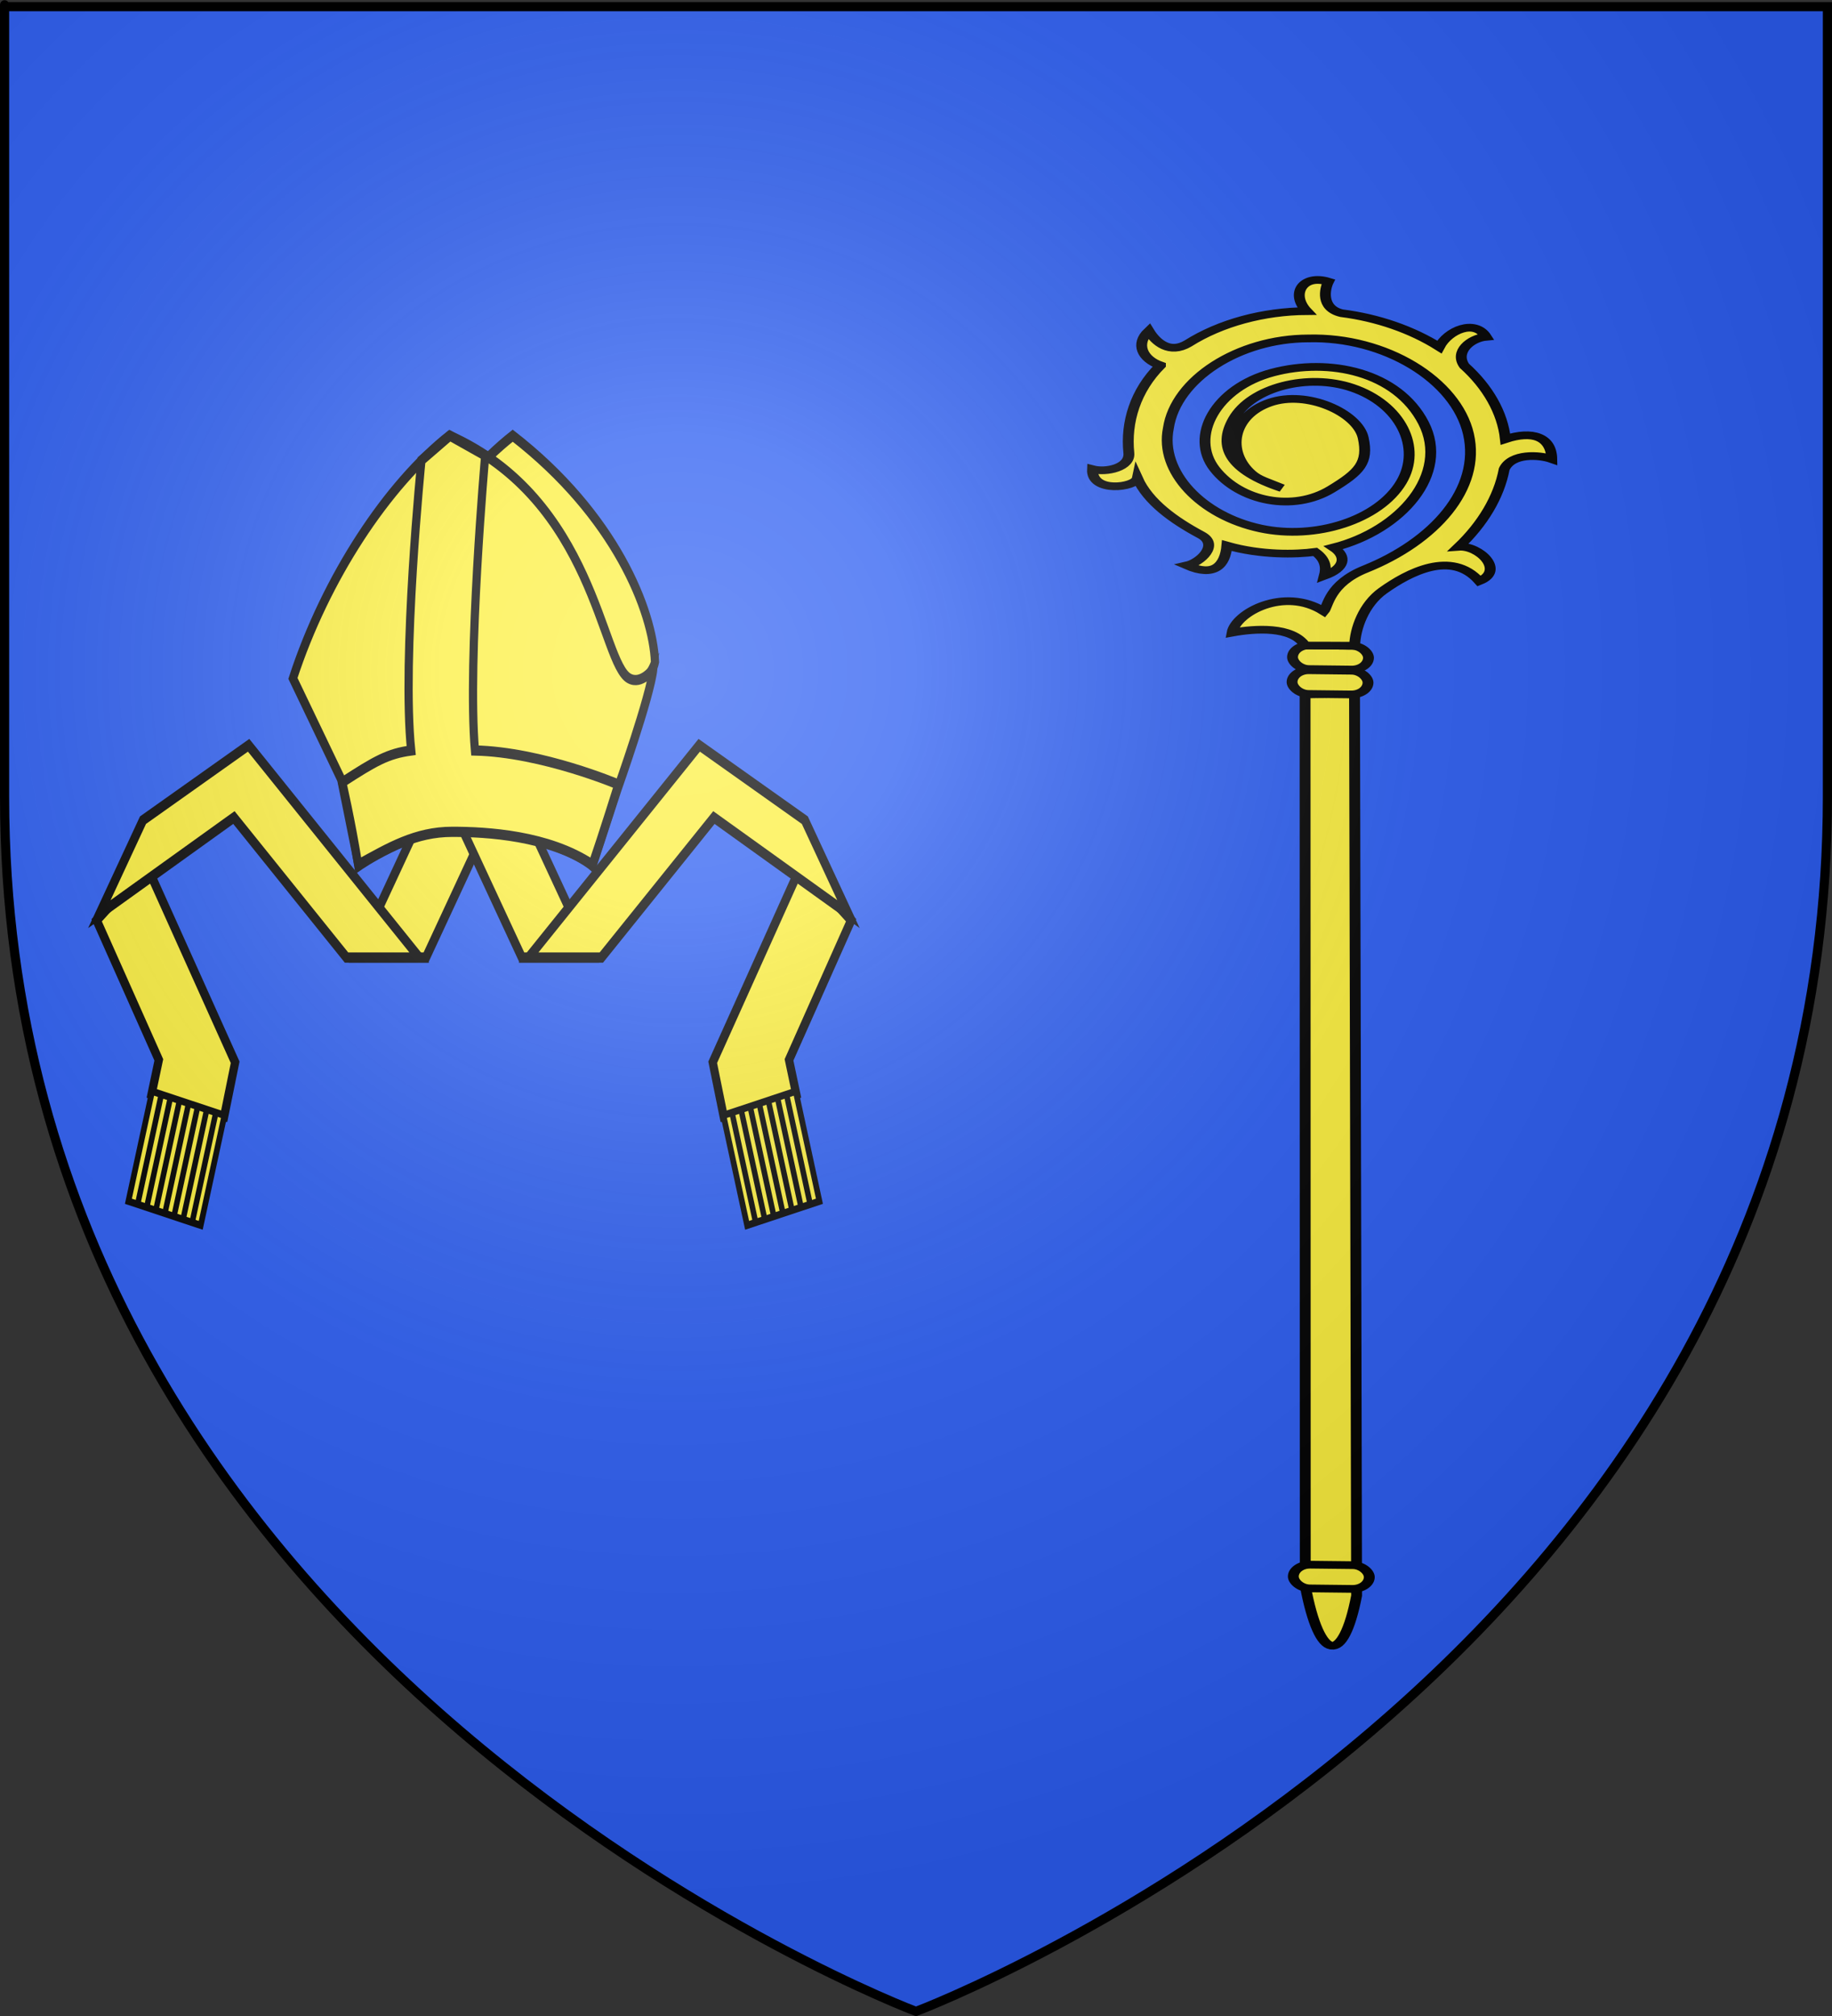 <?xml version="1.0" encoding="UTF-8" standalone="no"?>
<svg
   xmlns:dc="http://purl.org/dc/elements/1.1/"
   xmlns:cc="http://creativecommons.org/ns#"
   xmlns:rdf="http://www.w3.org/1999/02/22-rdf-syntax-ns#"
   xmlns:svg="http://www.w3.org/2000/svg"
   xmlns="http://www.w3.org/2000/svg"
   xmlns:xlink="http://www.w3.org/1999/xlink"
   xmlns:sodipodi="http://sodipodi.sourceforge.net/DTD/sodipodi-0.dtd"
   xmlns:inkscape="http://www.inkscape.org/namespaces/inkscape"
   height="660"
   width="600"
   version="1.0"
   id="svg2"
   sodipodi:version="0.32"
   inkscape:version="0.48.1 r9760"
   sodipodi:docname="Blason ville fr La Fajolle 11.svg"
   inkscape:export-filename="/Users/olivier/Desktop/Blason Rouge/Blason_Vide_3D.png"
   inkscape:export-xdpi="144"
   inkscape:export-ydpi="144"
   inkscape:output_extension="org.inkscape.output.svg.inkscape">
  <rect width="100%" height="100%" fill="#333333" stroke="none"/>
  <sodipodi:namedview
     inkscape:window-height="673"
     inkscape:window-width="1098"
     inkscape:pageshadow="2"
     inkscape:pageopacity="0.0"
     guidetolerance="10.0"
     gridtolerance="10.0"
     objecttolerance="10.0"
     borderopacity="1.0"
     bordercolor="#666666"
     pagecolor="#ffffff"
     id="base"
     showgrid="false"
     height="660px"
     inkscape:zoom="0.68939365"
     inkscape:cx="300"
     inkscape:cy="329.99986"
     inkscape:window-x="0"
     inkscape:window-y="0"
     inkscape:current-layer="g2111"
     showguides="true"
     inkscape:guide-bbox="true"
     inkscape:window-maximized="0">
    <sodipodi:guide
       orientation="1,0"
       position="300,305.917"
       id="guide3626" />
  </sodipodi:namedview>
  <desc
     id="desc4">Flag of Canton of Valais (Wallis)</desc>
  <defs
     id="defs6">
    <linearGradient
       id="linearGradient2893">
      <stop
         style="stop-color:white;stop-opacity:0.314;"
         offset="0"
         id="stop2895" />
      <stop
         id="stop2897"
         offset="0.19"
         style="stop-color:white;stop-opacity:0.251;" />
      <stop
         style="stop-color:#6b6b6b;stop-opacity:0.125;"
         offset="0.6"
         id="stop2901" />
      <stop
         style="stop-color:black;stop-opacity:0.125;"
         offset="1"
         id="stop2899" />
    </linearGradient>
    <radialGradient
       inkscape:collect="always"
       xlink:href="#linearGradient2893"
       id="radialGradient3163"
       gradientUnits="userSpaceOnUse"
       gradientTransform="matrix(1.353,0,0,1.349,-77.629,-85.747)"
       cx="221.445"
       cy="226.331"
       fx="221.445"
       fy="226.331"
       r="300" />
    <radialGradient
       gradientTransform="matrix(1.353,0,0,1.349,-77.629,-85.747)"
       gradientUnits="userSpaceOnUse"
       xlink:href="#linearGradient2893-9"
       id="radialGradient3163-3"
       fy="226.331"
       fx="221.445"
       r="300"
       cy="226.331"
       cx="221.445" />
    <radialGradient
       gradientTransform="matrix(0,1.386,-1.323,-5.741131e-8,-158.082,-109.541)"
       gradientUnits="userSpaceOnUse"
       xlink:href="#linearGradient2955"
       id="radialGradient2871"
       fy="218.901"
       fx="225.524"
       r="300"
       cy="218.901"
       cx="225.524" />
    <radialGradient
       gradientTransform="matrix(0,1.749,-1.593,-1.049767e-7,551.788,-191.29)"
       gradientUnits="userSpaceOnUse"
       xlink:href="#linearGradient2955"
       id="radialGradient2865"
       fy="218.901"
       fx="225.524"
       r="300"
       cy="218.901"
       cx="225.524" />
    <radialGradient
       gradientTransform="matrix(-4.167939e-4,2.183,-1.884,-3.599562e-4,615.597,-289.121)"
       gradientUnits="userSpaceOnUse"
       xlink:href="#linearGradient2955"
       id="radialGradient1911"
       fy="218.901"
       fx="225.524"
       r="300"
       cy="218.901"
       cx="225.524" />
    <clipPath
       id="clip">
      <path
         id="path10"
         d="M 0,-200 L 0,600 L 300,600 L 300,-200 L 0,-200 z " />
    </clipPath>
    <polygon
       id="star"
       transform="scale(53,53)"
       points="0,-1 0.588,0.809 -0.951,-0.309 0.951,-0.309 -0.588,0.809 0,-1 " />
    <radialGradient
       gradientTransform="matrix(-4.167939e-4,2.183,-1.884,-3.599562e-4,615.597,-289.121)"
       gradientUnits="userSpaceOnUse"
       xlink:href="#linearGradient2955"
       id="radialGradient2961"
       fy="218.901"
       fx="225.524"
       r="300"
       cy="218.901"
       cx="225.524" />
    <linearGradient
       id="linearGradient2955">
      <stop
         id="stop2867"
         offset="0"
         style="stop-color:#fd0000;stop-opacity:1" />
      <stop
         id="stop2873"
         offset="0.5"
         style="stop-color:#e77275;stop-opacity:0.659" />
      <stop
         id="stop2959"
         offset="1"
         style="stop-color:black;stop-opacity:0.323" />
    </linearGradient>
    <linearGradient
       id="linearGradient2885">
      <stop
         id="stop2887"
         offset="0"
         style="stop-color:white;stop-opacity:1" />
      <stop
         id="stop2891"
         offset="0.229"
         style="stop-color:white;stop-opacity:1" />
      <stop
         id="stop2889"
         offset="1"
         style="stop-color:black;stop-opacity:1" />
    </linearGradient>
    <linearGradient
       id="linearGradient2893-9">
      <stop
         id="stop2895-1"
         offset="0"
         style="stop-color:white;stop-opacity:0.314" />
      <stop
         id="stop2897-3"
         offset="0.19"
         style="stop-color:white;stop-opacity:0.251" />
      <stop
         id="stop2901-3"
         offset="0.6"
         style="stop-color:#6b6b6b;stop-opacity:0.125" />
      <stop
         id="stop2899-0"
         offset="1"
         style="stop-color:black;stop-opacity:0.125" />
    </linearGradient>
    <inkscape:perspective
       id="perspective33"
       inkscape:persp3d-origin="300 : 220 : 1"
       inkscape:vp_z="600 : 330 : 1"
       inkscape:vp_y="0 : 1000 : 0"
       inkscape:vp_x="0 : 330 : 1"
       sodipodi:type="inkscape:persp3d" />
    <inkscape:perspective
       id="perspective14"
       inkscape:persp3d-origin="372.04724 : 350.78739 : 1"
       inkscape:vp_z="744.09448 : 526.18109 : 1"
       inkscape:vp_y="0 : 1000 : 0"
       inkscape:vp_x="0 : 526.18109 : 1"
       sodipodi:type="inkscape:persp3d" />
  </defs>
  <g
     inkscape:groupmode="layer"
     id="layer3"
     inkscape:label="Fond écu"
     style="display:inline">
    <path
       id="path2855"
       style="fill:#2b5df2;fill-opacity:1;fill-rule:evenodd;stroke:none"
       d="m 300,658.5 c 0,0 298.5,-112.32 298.5,-397.772 0,-285.452 0,-258.552 0,-258.552 l -597,0 0,258.552 C 1.5,546.18 300,658.5 300,658.5 z"
       sodipodi:nodetypes="cccccc"
       inkscape:connector-curvature="0" />
    <g
       transform="matrix(1.553,0,0,1.165,-216.751,-261.354)"
       id="layer1-8"
       inkscape:label="Calque 1"
       style="fill:#ffffff" />
    <g
       id="layer3-2"
       style="display:inline">
      <g
         id="g7979">
        <rect
           id="rect7092"
           style="fill:none;stroke:none"
           y="-7.1054274e-15"
           x="0"
           height="660"
           width="600" />
      </g>
    </g>
    <g
       transform="matrix(-0.931,0,0,0.661,785.658,-33.226)"
       id="layer1-0"
       style="stroke:#000000;stroke-opacity:1;stroke-width:3.823;stroke-miterlimit:4;stroke-dasharray:none">
      <g
         id="g4590"
         transform="matrix(-1,0,0,1,725.392,101.015)"
         style="stroke:#000000;stroke-opacity:1;stroke-width:3.823;stroke-miterlimit:4;stroke-dasharray:none">
        <path
           id="path2509"
           style="fill:#fcef3c;fill-opacity:1;fill-rule:evenodd;stroke:#000000;stroke-width:3.823;stroke-linecap:butt;stroke-linejoin:miter;stroke-miterlimit:4;stroke-opacity:1;stroke-dasharray:none"
           d="m 340.677,734.671 -0.065,-441.479 17.395,-0.413 0.73,446.783 c -4.705,34.304 -12.966,33.343 -18.059,-4.892 z"
           inkscape:connector-curvature="0" />
        <rect
           id="rect2511"
           style="fill:#fcef3c;fill-opacity:1;stroke:#000000;stroke-width:3.823;stroke-linecap:round;stroke-linejoin:round;stroke-miterlimit:4;stroke-opacity:1;stroke-dasharray:none"
           transform="matrix(1,0.016,-0.013,1,0,0)"
           y="275.676"
           x="339.695"
           ry="5.879"
           rx="5.879"
           height="11.757"
           width="26.724" />
        <rect
           id="rect2513"
           style="fill:#fcef3c;fill-opacity:1;stroke:#000000;stroke-width:3.823;stroke-linecap:round;stroke-linejoin:round;stroke-miterlimit:4;stroke-opacity:1;stroke-dasharray:none"
           transform="matrix(1,0.016,-0.013,1,0,0)"
           y="263.349"
           x="339.695"
           ry="5.879"
           rx="5.879"
           height="11.757"
           width="26.724" />
        <g
           id="g2768"
           style="fill:#fcef3c;stroke:#000000;stroke-opacity:1;stroke-width:3.823;stroke-miterlimit:4;stroke-dasharray:none"
           transform="matrix(0.719,-0.693,0.695,0.721,145.969,-237.93)">
          <path
             id="path1576"
             style="fill:#fcef3c;fill-opacity:1;fill-rule:evenodd;stroke:#000000;stroke-width:3.823;stroke-linecap:butt;stroke-linejoin:miter;stroke-miterlimit:4;stroke-opacity:1;stroke-dasharray:none"
             d="m -152.227,364.335 c -15.004,2.796 -28.362,11.735 -38.139,23.46 -4.633,5.557 -12.538,1.605 -14.825,-3.066 -8.693,8.335 4.629,16.95 8.302,14.138 -5.434,11.041 -5.302,23.764 -3.383,35.771 1.267,7.928 -9.65,9.592 -14.086,7.38 2.813,10.888 9.703,9.3 16.981,2.67 5.35,11.852 14.391,19.937 20.23,23.794 0.058,5.36 -2.701,8.451 -5.911,10.716 7.756,2.311 12.427,-1.275 12.055,-7.821 23.114,10.393 54.815,2.083 65.703,-22.427 10.888,-24.51 -1.271,-46.243 -20.944,-54.755 -19.673,-8.512 -43.122,2.459 -47.861,20.229 -4.739,17.77 4.956,34.577 22.595,35.625 13.071,0.776 18.574,-0.287 25.788,-10.501 7.214,-10.215 2.373,-30.847 -11.601,-35.342 -13.975,-4.495 -27.894,6.826 -29.076,20.811 -0.336,3.97 1.071,6.649 2.785,12.639 -7.294,-18.942 -2.117,-30.369 11.394,-36.4 15.752,-7.031 34.937,1.844 40.939,17.764 6.658,17.662 -2.865,38.336 -20.079,45.623 -18.761,7.942 -41.668,-0.231 -51.585,-17.824 -10.699,-18.98 -6.109,-44.862 11.134,-58.205 18.719,-15.67 48.674,-14.774 66.347,2.123 20.233,18.044 23.155,50.926 7.733,73.138 -15.675,22.577 -45.619,29.849 -72.635,22.918 -14.231,-3.651 -22.313,4.214 -25.064,4.925 -1.538,-18.622 -22.896,-20.967 -30.592,-14.769 7.258,4.089 17.509,12.237 14.08,22.422 4.935,4.819 8.937,8.59 12.483,12.127 6.062,-6.041 16.546,-12.533 26.12,-12.721 12.933,-0.254 31.412,2.17 27.739,20.061 10.208,2.672 12.337,-12.775 6.609,-17.232 13.853,-2.265 27.237,-7.851 38.281,-16.562 7.446,-3.861 13.815,3.361 15.51,8.032 7.618,-8.092 4.948,-14.993 -4.892,-18.413 8.434,-10.173 13.51,-22.97 14.819,-36.087 2.31,-7.503 11.112,-8.353 15.527,-5.062 3.263,-9.165 -7.444,-11.577 -15.402,-7.781 -1.02,-12.846 -5.577,-25.411 -13.156,-35.844 -3.658,-6.962 4.262,-12.857 7.501,-14.445 -3.789,-9.011 -13.899,-4.914 -15.626,5.195 -11.083,-10.467 -25.982,-16.799 -41.219,-17.406 -8.346,-0.579 -7.863,-8.087 -5.649,-14.004 -7.92,1.246 -11.368,8.424 -8.931,15.106 z"
             inkscape:connector-curvature="0" />
        </g>
        <rect
           id="rect4588"
           style="fill:#fcef3c;fill-opacity:1;stroke:#000000;stroke-width:3.823;stroke-linecap:round;stroke-linejoin:round;stroke-miterlimit:4;stroke-opacity:1;stroke-dasharray:none"
           transform="matrix(1,0.016,-0.013,1,0,0)"
           y="718.58"
           x="345.897"
           ry="5.879"
           rx="5.879"
           height="11.757"
           width="26.724" />
      </g>
    </g>
    <g
       id="layer1-08"
       transform="matrix(2.48,0,0,3.083,31.231,142.082)"
       style="fill:#fcef3c">
      <g
         id="g2075"
         transform="translate(-2.780064e-5,3.741094e-4)"
         style="fill:#fcef3c">
        <g
           id="g2077"
           style="fill:#fcef3c;fill-opacity:1;stroke-width:0.738;stroke-miterlimit:4;stroke-dasharray:none;stroke:#000000;stroke-opacity:1"
           transform="matrix(1.026,0,0,1.026,-220.424,-20.54)">
          <g
             id="g2079"
             style="fill:#fcef3c;fill-opacity:1;stroke-width:0.738;stroke-miterlimit:4;stroke-dasharray:none;stroke:#000000;stroke-opacity:1">
            <g
               id="g2081"
               style="fill:#fcef3c;fill-opacity:1;stroke:#000000;stroke-width:1.058;stroke-miterlimit:4;stroke-opacity:1;stroke-dasharray:none"
               transform="translate(216.353,15.512)">
              <a
                 id="a2083"
                 style="fill:#fcef3c;fill-opacity:1;stroke:#000000;stroke-width:1.058;stroke-miterlimit:4;stroke-opacity:1;stroke-dasharray:none"
                 transform="translate(0,0.746)">
                <path
                   id="path2085"
                   style="fill:#fcef3c;fill-opacity:1;fill-rule:evenodd;stroke:#000000;stroke-width:1.058;stroke-linecap:butt;stroke-linejoin:miter;stroke-miterlimit:4;stroke-opacity:1;stroke-dasharray:none"
                   d="M -1.345,54.093 6.653,68.538 5.724,72.082 c 0,0 9.233,2.64 9.264,2.608 L 16.477,68.787 5.077,48.403 -1.345,54.093 z"
                   inkscape:connector-curvature="0" />
              </a>
              <path
                 id="path2087"
                 style="fill:#fcef3c;fill-opacity:1;fill-rule:evenodd;stroke:#000000;stroke-width:1.058;stroke-linecap:butt;stroke-linejoin:miter;stroke-miterlimit:4;stroke-opacity:1;stroke-dasharray:none"
                 d="m 38.674,47.164 -6.658,11.531 9.02,0 8.547,-14.803 -11.282,0 0.373,3.272 z"
                 inkscape:connector-curvature="0" />
              <path
                 id="path2089"
                 style="fill:#fcef3c;fill-opacity:1;fill-rule:evenodd;stroke:#000000;stroke-width:1.058;stroke-linecap:butt;stroke-linejoin:miter;stroke-miterlimit:4;stroke-opacity:1;stroke-dasharray:none"
                 d="M 4.616,44.476 -1,54.202 l 17.319,-9.999 14.492,14.492 9.37,0 L 18.211,36.725 4.616,44.476 z"
                 inkscape:connector-curvature="0" />
            </g>
            <g
               id="g2091"
               style="fill:#fcef3c;fill-opacity:1;stroke-width:0.749;stroke-miterlimit:4;stroke-dasharray:none;stroke:#000000;stroke-opacity:1"
               transform="matrix(0.938,0.251,-0.259,0.966,57.265,-45.235)">
              <rect
                 id="rect2093"
                 style="fill:#fcef3c;fill-opacity:1;stroke:#000000;stroke-width:0.749;stroke-miterlimit:4;stroke-opacity:1;stroke-dasharray:none"
                 y="86.122"
                 x="199.556"
                 height="11.783"
                 width="9.924" />
              <g
                 id="g2095"
                 style="fill:#fcef3c;fill-opacity:1;stroke-width:0.772;stroke-miterlimit:4;stroke-dasharray:none;stroke:#000000;stroke-opacity:1"
                 transform="matrix(0.94,0,0,1,4.152,-2.017)">
                <path
                   id="path2097"
                   style="fill:#fcef3c;fill-opacity:1;fill-rule:evenodd;stroke:#000000;stroke-width:0.772;stroke-linecap:butt;stroke-linejoin:miter;stroke-miterlimit:4;stroke-opacity:1;stroke-dasharray:none"
                   d="m 209.225,99.968 0,-11.876"
                   inkscape:connector-curvature="0" />
                <path
                   id="path2099"
                   style="fill:#fcef3c;fill-opacity:1;fill-rule:evenodd;stroke:#000000;stroke-width:0.772;stroke-linecap:butt;stroke-linejoin:miter;stroke-miterlimit:4;stroke-opacity:1;stroke-dasharray:none"
                   d="m 210.552,99.968 0,-11.876"
                   inkscape:connector-curvature="0" />
                <path
                   id="path2101"
                   style="fill:#fcef3c;fill-opacity:1;fill-rule:evenodd;stroke:#000000;stroke-width:0.772;stroke-linecap:butt;stroke-linejoin:miter;stroke-miterlimit:4;stroke-opacity:1;stroke-dasharray:none"
                   d="m 211.878,99.968 0,-11.876"
                   inkscape:connector-curvature="0" />
                <path
                   id="path2103"
                   style="fill:#fcef3c;fill-opacity:1;fill-rule:evenodd;stroke:#000000;stroke-width:0.772;stroke-linecap:butt;stroke-linejoin:miter;stroke-miterlimit:4;stroke-opacity:1;stroke-dasharray:none"
                   d="m 213.204,99.968 0,-11.876"
                   inkscape:connector-curvature="0" />
                <path
                   id="path2105"
                   style="fill:#fcef3c;fill-opacity:1;fill-rule:evenodd;stroke:#000000;stroke-width:0.772;stroke-linecap:butt;stroke-linejoin:miter;stroke-miterlimit:4;stroke-opacity:1;stroke-dasharray:none"
                   d="m 214.531,99.968 0,-11.876"
                   inkscape:connector-curvature="0" />
                <path
                   id="path2107"
                   style="fill:#fcef3c;fill-opacity:1;fill-rule:evenodd;stroke:#000000;stroke-width:0.772;stroke-linecap:butt;stroke-linejoin:miter;stroke-miterlimit:4;stroke-opacity:1;stroke-dasharray:none"
                   d="m 215.857,99.968 0,-11.876"
                   inkscape:connector-curvature="0" />
                <path
                   id="path2109"
                   style="fill:#fcef3c;fill-opacity:1;fill-rule:evenodd;stroke:#000000;stroke-width:0.772;stroke-linecap:butt;stroke-linejoin:miter;stroke-miterlimit:4;stroke-opacity:1;stroke-dasharray:none"
                   d="m 217.184,99.968 0,-11.876"
                   inkscape:connector-curvature="0" />
              </g>
            </g>
          </g>
          <g
             id="g2111"
             style="fill:#fcef3c;fill-opacity:1;stroke-width:0.738;stroke-miterlimit:4;stroke-dasharray:none;stroke:#000000;stroke-opacity:1"
             transform="matrix(-1,0,0,1,527.128,0)">
            <g
               id="g2113"
               style="fill:#fcef3c;fill-opacity:1;stroke:#000000;stroke-width:1.058;stroke-miterlimit:4;stroke-opacity:1;stroke-dasharray:none"
               transform="translate(216.353,15.512)">
              <a
                 id="a2115"
                 style="fill:#fcef3c;fill-opacity:1;stroke:#000000;stroke-width:1.058;stroke-miterlimit:4;stroke-opacity:1;stroke-dasharray:none"
                 transform="translate(0,0.746)">
                <path
                   id="path2117"
                   style="fill:#fcef3c;fill-opacity:1;fill-rule:evenodd;stroke:#000000;stroke-width:1.058;stroke-linecap:butt;stroke-linejoin:miter;stroke-miterlimit:4;stroke-opacity:1;stroke-dasharray:none"
                   d="M -1.345,54.093 6.653,68.538 5.724,72.082 c 0,0 9.233,2.64 9.264,2.608 L 16.477,68.787 5.077,48.403 -1.345,54.093 z"
                   inkscape:connector-curvature="0" />
              </a>
              <path
                 id="path2119"
                 style="fill:#fcef3c;fill-opacity:1;fill-rule:evenodd;stroke:#000000;stroke-width:1.058;stroke-linecap:butt;stroke-linejoin:miter;stroke-miterlimit:4;stroke-opacity:1;stroke-dasharray:none"
                 d="m 38.674,47.164 -6.658,11.531 9.02,0 8.547,-14.803 -11.282,0 0.373,3.272 z"
                 inkscape:connector-curvature="0" />
              <path
                 id="path2121"
                 style="fill:#fcef3c;fill-opacity:1;fill-rule:evenodd;stroke:#000000;stroke-width:1.058;stroke-linecap:butt;stroke-linejoin:miter;stroke-miterlimit:4;stroke-opacity:1;stroke-dasharray:none"
                 d="M 4.616,44.476 -1,54.202 l 17.319,-9.999 14.492,14.492 9.37,0 L 18.211,36.725 4.616,44.476 z"
                 inkscape:connector-curvature="0" />
            </g>
            <g
               id="g2123"
               style="fill:#fcef3c;fill-opacity:1;stroke-width:0.749;stroke-miterlimit:4;stroke-dasharray:none;stroke:#000000;stroke-opacity:1"
               transform="matrix(0.938,0.251,-0.259,0.966,57.265,-45.235)">
              <rect
                 id="rect2125"
                 style="fill:#fcef3c;fill-opacity:1;stroke:#000000;stroke-width:0.749;stroke-miterlimit:4;stroke-opacity:1;stroke-dasharray:none"
                 y="86.122"
                 x="199.556"
                 height="11.783"
                 width="9.924" />
              <g
                 id="g2127"
                 style="fill:#fcef3c;fill-opacity:1;stroke-width:0.772;stroke-miterlimit:4;stroke-dasharray:none;stroke:#000000;stroke-opacity:1"
                 transform="matrix(0.94,0,0,1,4.152,-2.017)">
                <path
                   id="path2129"
                   style="fill:#fcef3c;fill-opacity:1;fill-rule:evenodd;stroke:#000000;stroke-width:0.772;stroke-linecap:butt;stroke-linejoin:miter;stroke-miterlimit:4;stroke-opacity:1;stroke-dasharray:none"
                   d="m 209.225,99.968 0,-11.876"
                   inkscape:connector-curvature="0" />
                <path
                   id="path2131"
                   style="fill:#fcef3c;fill-opacity:1;fill-rule:evenodd;stroke:#000000;stroke-width:0.772;stroke-linecap:butt;stroke-linejoin:miter;stroke-miterlimit:4;stroke-opacity:1;stroke-dasharray:none"
                   d="m 210.552,99.968 0,-11.876"
                   inkscape:connector-curvature="0" />
                <path
                   id="path2133"
                   style="fill:#fcef3c;fill-opacity:1;fill-rule:evenodd;stroke:#000000;stroke-width:0.772;stroke-linecap:butt;stroke-linejoin:miter;stroke-miterlimit:4;stroke-opacity:1;stroke-dasharray:none"
                   d="m 211.878,99.968 0,-11.876"
                   inkscape:connector-curvature="0" />
                <path
                   id="path2135"
                   style="fill:#fcef3c;fill-opacity:1;fill-rule:evenodd;stroke:#000000;stroke-width:0.772;stroke-linecap:butt;stroke-linejoin:miter;stroke-miterlimit:4;stroke-opacity:1;stroke-dasharray:none"
                   d="m 213.204,99.968 0,-11.876"
                   inkscape:connector-curvature="0" />
                <path
                   id="path2137"
                   style="fill:#fcef3c;fill-opacity:1;fill-rule:evenodd;stroke:#000000;stroke-width:0.772;stroke-linecap:butt;stroke-linejoin:miter;stroke-miterlimit:4;stroke-opacity:1;stroke-dasharray:none"
                   d="m 214.531,99.968 0,-11.876"
                   inkscape:connector-curvature="0" />
                <path
                   id="path2139"
                   style="fill:#fcef3c;fill-opacity:1;fill-rule:evenodd;stroke:#000000;stroke-width:0.772;stroke-linecap:butt;stroke-linejoin:miter;stroke-miterlimit:4;stroke-opacity:1;stroke-dasharray:none"
                   d="m 215.857,99.968 0,-11.876"
                   inkscape:connector-curvature="0" />
                <path
                   id="path2141"
                   style="fill:#fcef3c;fill-opacity:1;fill-rule:evenodd;stroke:#000000;stroke-width:0.772;stroke-linecap:butt;stroke-linejoin:miter;stroke-miterlimit:4;stroke-opacity:1;stroke-dasharray:none"
                   d="m 217.184,99.968 0,-11.876"
                   inkscape:connector-curvature="0" />
              </g>
            </g>
          </g>
        </g>
        <g
           id="g2143"
           style="fill:#fcef3c;stroke:#000000;stroke-opacity:1;stroke-width:1.085;stroke-miterlimit:4;stroke-dasharray:none">
          <g
             id="g2145"
             style="fill:#fcef3c;stroke:#000000;stroke-width:1.058;stroke-miterlimit:4;stroke-opacity:1;stroke-dasharray:none"
             transform="matrix(1.026,0,0,1.026,-0.191,-6.283)">
            <path
               id="path2147"
               style="fill:#fcef3c;fill-opacity:1;fill-rule:evenodd;stroke:#000000;stroke-width:1.058;stroke-linecap:butt;stroke-linejoin:miter;stroke-miterlimit:4;stroke-opacity:1;stroke-dasharray:none"
               d="M 33.762,31.418 C 37.99,20.973 45.949,11.335 53.907,6.299 67.109,14.535 71.952,24.417 72.219,29.727 71.897,31.565 60.501,43.083 52.539,42.61 L 39.98,41.864 33.762,31.418 z"
               inkscape:connector-curvature="0" />
            <path
               id="path2149"
               style="fill:#fcef3c;fill-opacity:1;fill-rule:evenodd;stroke:#000000;stroke-width:1.058;stroke-linecap:butt;stroke-linejoin:miter;stroke-miterlimit:4;stroke-opacity:1;stroke-dasharray:none"
               d="M 25.617,31.418 C 29.845,20.973 37.804,11.335 45.762,6.299 64.415,12.952 65.283,29.802 68.892,31.418 c 1.605,0.719 3.109,-0.995 3.109,-0.995 -0.373,2.86 -4.601,12.435 -4.601,12.435 L 64.166,50.818 c 0,0 -5.469,-3.822 -18.031,-3.731 -5.471,0.04 -12.062,3.731 -12.062,3.731 L 31.835,41.864 25.617,31.418 z"
               inkscape:connector-curvature="0" />
          </g>
          <path
             id="path2151"
             style="fill:#fcef3c;fill-opacity:1;fill-rule:evenodd;stroke:#000000;stroke-width:1.085;stroke-linecap:butt;stroke-linejoin:miter;stroke-miterlimit:4;stroke-opacity:1;stroke-dasharray:none"
             d="m 32.599,36.99 c 0,0 1.18,4.083 2.105,8.74 3.971,-1.754 7.552,-3.485 12.42,-3.485 4.613,0 12.71,0.381 18.521,3.485 1.345,-3.148 3.429,-8.511 3.429,-8.511 0,0 -10.072,-3.448 -18.945,-3.61 C 49.105,23.883 51.483,2.285 51.483,2.285 L 46.826,0.18 43.062,2.795 c 0,0 -2.617,21.001 -1.353,30.813 -3.067,0.339 -4.707,1.085 -9.109,3.381 z"
             inkscape:connector-curvature="0" />
        </g>
      </g>
    </g>
  </g>
  <g
     inkscape:groupmode="layer"
     id="layer4"
     inkscape:label="Meubles" />
  <g
     inkscape:groupmode="layer"
     id="layer2"
     inkscape:label="Reflet final"
     sodipodi:insensitive="true">
    <path
       sodipodi:nodetypes="cccccc"
       d="M 300,658.5 C 300,658.5 598.5,546.18 598.5,260.728 C 598.5,-24.723 598.5,2.176 598.5,2.176 L 1.5,2.176 L 1.5,260.728 C 1.5,546.18 300,658.5 300,658.5 z "
       style="opacity:1;fill:url(#radialGradient3163);fill-opacity:1;fill-rule:evenodd;stroke:none;stroke-width:1px;stroke-linecap:butt;stroke-linejoin:miter;stroke-opacity:1"
       id="path2875"
       inkscape:export-xdpi="144"
       inkscape:export-ydpi="144" />
  </g>
  <g
     inkscape:groupmode="layer"
     id="layer1"
     inkscape:label="Contour final"
     sodipodi:insensitive="true">
    <path
       sodipodi:nodetypes="cccccc"
       d="M 300,658.5 C 300,658.5 1.5,546.18 1.5,260.728 C 1.5,-24.723 1.5,2.176 1.5,2.176 L 598.5,2.176 L 598.5,260.728 C 598.5,546.18 300,658.5 300,658.5 z "
       style="opacity:1;fill:none;fill-opacity:1;fill-rule:evenodd;stroke:#000000;stroke-width:3;stroke-linecap:butt;stroke-linejoin:miter;stroke-miterlimit:4;stroke-dasharray:none;stroke-opacity:1"
       id="path1411"
       inkscape:export-xdpi="144"
       inkscape:export-ydpi="144" />
  </g>
</svg>
